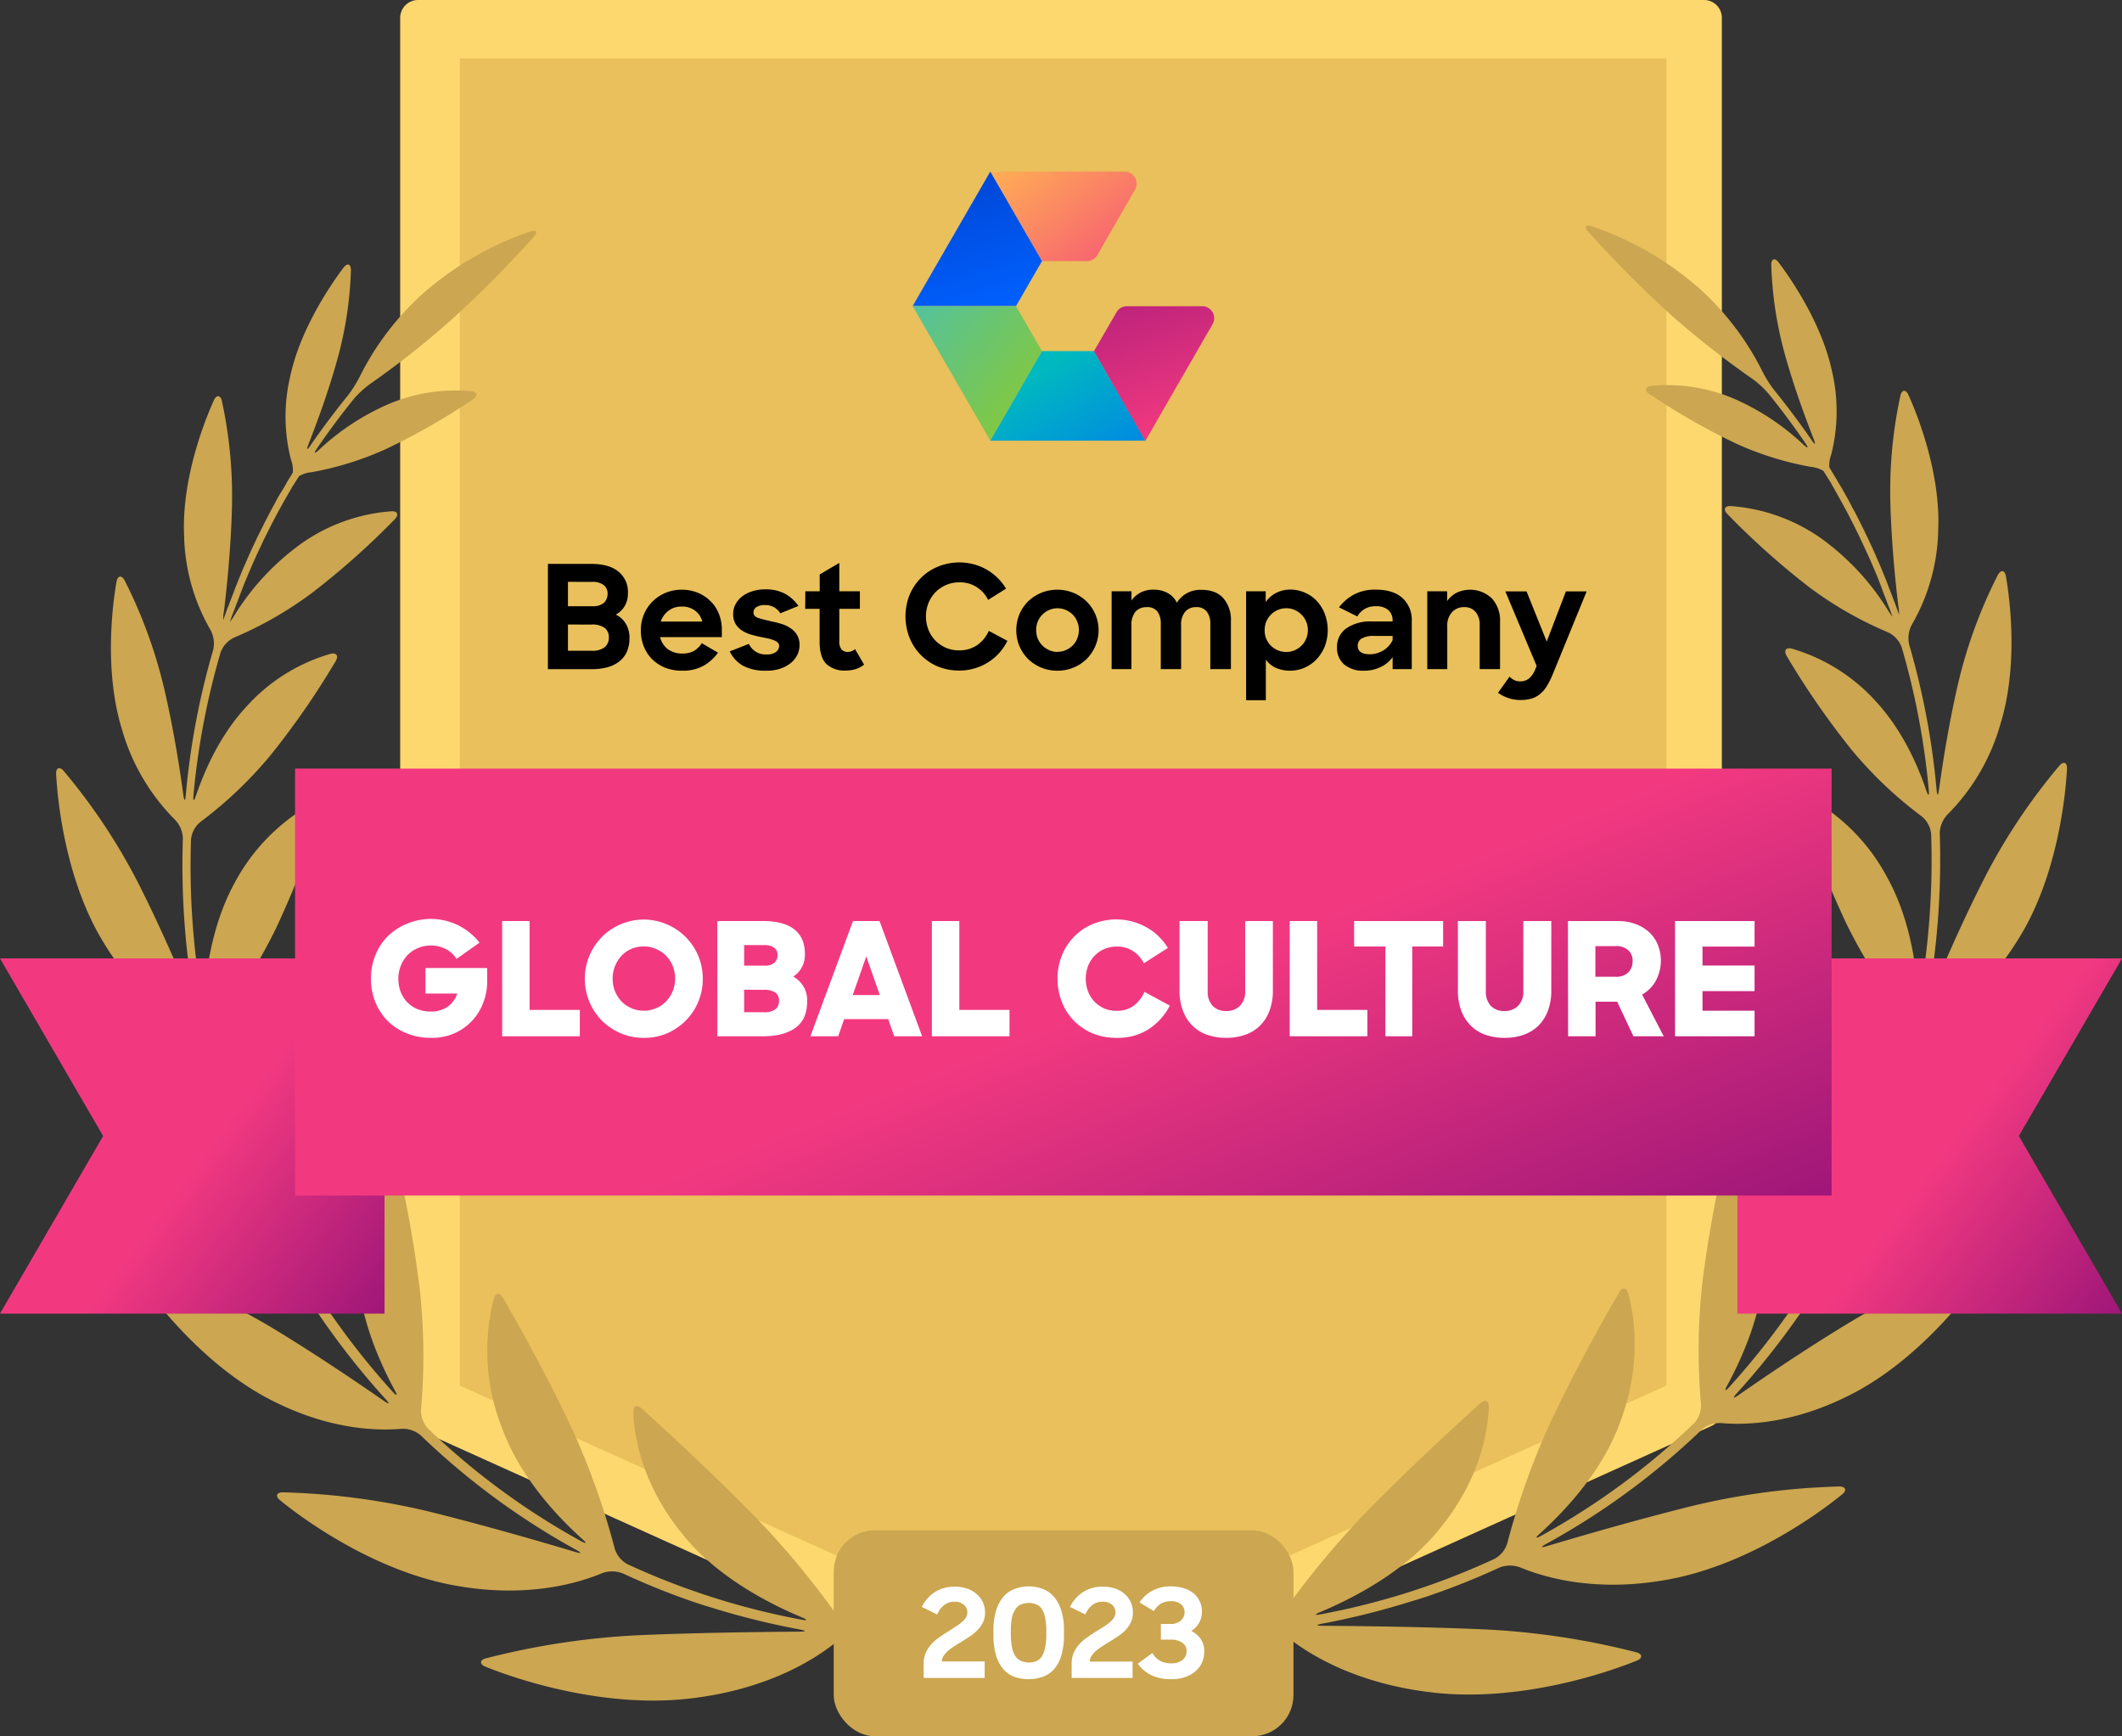 <svg id="Layer_1" data-name="Layer 1" xmlns="http://www.w3.org/2000/svg" xmlns:xlink="http://www.w3.org/1999/xlink" viewBox="0 0 618.49 506"><rect x="0" y="0" width="618.49" height="506" fill="#333333" stroke="none"/><defs><linearGradient id="linear-gradient" x1="298.97" y1="466.9" x2="339.14" y2="416.95" gradientTransform="matrix(1 0 0 -1 0 508)" gradientUnits="userSpaceOnUse"><stop offset="0" stop-color="#ffb054"/><stop offset="1" stop-color="#f23980"/></linearGradient><linearGradient id="linear-gradient-2" x1="287.92" y1="415.91" x2="272.46" y2="463.43" gradientTransform="matrix(1 0 0 -1 0 508)" gradientUnits="userSpaceOnUse"><stop offset="0" stop-color="#0061ff"/><stop offset="1" stop-color="#0041ce"/></linearGradient><linearGradient id="linear-gradient-3" x1="252.7" y1="431.17" x2="301.25" y2="392.03" gradientTransform="matrix(1 0 0 -1 0 508)" gradientUnits="userSpaceOnUse"><stop offset="0" stop-color="#40c0c4"/><stop offset="1" stop-color="#83c83f"/></linearGradient><linearGradient id="linear-gradient-4" x1="300.17" y1="398.25" x2="334.02" y2="345.04" gradientTransform="matrix(1 0 0 -1 0 508)" gradientUnits="userSpaceOnUse"><stop offset="0" stop-color="#00b9bf"/><stop offset="1" stop-color="#0061ff"/></linearGradient><linearGradient id="linear-gradient-5" x1="324.4" y1="446.11" x2="345.75" y2="383.37" gradientTransform="matrix(1 0 0 -1 0 508)" gradientUnits="userSpaceOnUse"><stop offset="0" stop-color="#9b1578"/><stop offset="1" stop-color="#f23980"/></linearGradient><linearGradient id="linear-gradient-6" x1="119.08" y1="129.24" x2="60.37" y2="173.66" xlink:href="#linear-gradient-5"/><linearGradient id="linear-gradient-7" x1="625.49" y1="129.24" x2="566.77" y2="173.66" xlink:href="#linear-gradient-5"/><linearGradient id="linear-gradient-8" x1="363.99" y1="85.81" x2="313.63" y2="212.47" xlink:href="#linear-gradient-5"/><clipPath id="clip-path"><path class="cls-1" d="M0 0h619v506H0z"/></clipPath><clipPath id="clip-path-2"><path class="cls-1" d="M0 0h619v501H0z"/></clipPath><style>.cls-1{fill:none}.cls-7{fill:#cca650}.cls-16{fill:#fff}</style></defs><g clip-path="url(#clip-path)"><g clip-path="url(#clip-path-2)"><path d="M496.62 411l-187.38 84.49L121.86 411V5.19h374.76V411z" fill="#fdd86f"/><path d="M307.11 500.21a5.08 5.08 0 004.27 0l187.37-84.6a5.17 5.17 0 003.11-4.66V5.19A5.19 5.19 0 00496.67 0h-374.8a5.21 5.21 0 00-5.23 5.19V411a5.19 5.19 0 003.11 4.66zm2.13-10.41L127 407.6V10.39h364.4V407.6z" fill-rule="evenodd" fill="#fdd86f"/><path d="M134 403.79V17h351.71v386.79l-175.86 79.33L134 403.79z" fill="#e9c05b"/><path class="cls-7" d="M244.29 471.23a251.21 251.21 0 00-25.35-30.38c-13.68-13.79-26.7-25.66-31.94-30.39-1.36-1.21-2.48-.73-2.41 1.08.23 6.22 2.06 20.65 14.51 35.77 9.53 11.82 24.07 19.64 34.69 24.07 1.67.7 1.56 1-.18.64a214.16 214.16 0 01-50.72-16.16 7.78 7.78 0 01-3.73-4.59 214.39 214.39 0 00-12.78-35.61c-7.92-16.74-16.35-31.49-19.83-37.48-.92-1.56-2.15-1.45-2.62.31a61.2 61.2 0 002.48 37.88c5.07 13.75 15.42 25.06 23.32 32.17 1.36 1.19 1.19 1.46-.4.59a211.55 211.55 0 01-44.62-32.83 7.73 7.73 0 01-2-5.56 178.36 178.36 0 00-.42-35.49 352.93 352.93 0 00-7.22-39.5c-.41-1.76-1.55-2-2.58-.45a60.29 60.29 0 00-8.3 34.95c.64 13.53 6.22 26.34 10.88 34.94.89 1.56.63 1.79-.59.45a222.59 222.59 0 01-31.82-45.35 7.67 7.67 0 01-.15-5.91 168.34 168.34 0 0010.54-33.54A332.26 332.26 0 0098 281.32c.11-1.8-1-2.4-2.35-1.23a59.47 59.47 0 00-18.38 30.53c-3.47 13.14-2.12 27.08-.28 36.64.34 1.77 0 1.88-.7.23A232.85 232.85 0 0161.52 304a7.54 7.54 0 011.39-5.72 150.22 150.22 0 0017.57-27.81 297.55 297.55 0 0013.77-35.16c.54-1.73-.38-2.57-2-1.76a57 57 0 00-23.81 23.65c-6.23 11.28-8.32 24.47-8.91 33.67-.12 1.81-.43 1.84-.74 0a229.06 229.06 0 01-3.11-46.27 7.54 7.54 0 012.83-5.14A118.54 118.54 0 0078.93 220a234.36 234.36 0 0018.91-27.33c.92-1.56.22-2.57-1.56-2.11a52.66 52.66 0 00-24.63 15.56c-7.42 8.05-12 18.27-14.53 25.75-.59 1.73-.9 1.67-.73-.14a219.14 219.14 0 017.92-41.63 7.77 7.77 0 014-4.32 108.57 108.57 0 0022.89-13.19 226.12 226.12 0 0023.87-21.26c1.26-1.31.81-2.43-1-2.32A52 52 0 0088 158.29a73 73 0 00-19.44 20.65 18.09 18.09 0 01-1.56 2.32 1.6 1.6 0 01.16-.48c.31-.91.62-1.79 1-2.69s.63-1.75 1-2.63l1-2.66 1-2.61c.38-.89.73-1.78 1.11-2.65l1.1-2.59 1.17-2.63c.39-.86.79-1.71 1.2-2.57l1.22-2.61 1.28-2.54c.44-.85.87-1.72 1.32-2.58s.87-1.68 1.32-2.5l1.4-2.57c.47-.84.94-1.66 1.42-2.49s1-1.69 1.46-2.53l1.56-2.46.42-.68a8.35 8.35 0 013.67-1.17 91.58 91.58 0 0021.91-6.86 194 194 0 0025.13-14.38c1.56-1 1.28-2.17-.53-2.37a49.84 49.84 0 00-24.06 3.75 70.54 70.54 0 00-20.34 13.39c-1.32 1.23-1.55 1-.54-.45q5-7.32 10.67-14.34a27.69 27.69 0 014.72-4.39A260.12 260.12 0 00131 93.7 334.15 334.15 0 00155.6 69c1.21-1.36.76-2.09-.95-1.56a93.07 93.07 0 00-31.11 17.87 81.21 81.21 0 00-18.66 24.4 35.39 35.39 0 01-3.46 5.51q-5.76 7.11-10.89 14.54c-1 1.55-1.26 1.37-.61-.31 2.44-6.23 5.68-15 8.26-24.19a110 110 0 004.11-26.54c0-1.82-1.06-2.18-2.15-.74-4 5.31-12.68 18.15-15.55 31.72a50.58 50.58 0 00.2 24.18 9.11 9.11 0 01.56 3.84l-.44.73c-.49.81-1 1.56-1.46 2.43s-1 1.72-1.55 2.61-1 1.63-1.4 2.44l-1.43 2.65-1.31 2.51c-.47.89-.9 1.78-1.35 2.68s-.84 1.66-1.25 2.49-.85 1.8-1.27 2.69-.8 1.69-1.18 2.53-.75 1.78-1.17 2.71-.75 1.69-1.11 2.55-.74 1.82-1.11 2.74-.7 1.71-1 2.56-.72 1.84-1.06 2.76-.64 1.72-1 2.58l-1 2.78a1.82 1.82 0 01-.17.53 10.5 10.5 0 01.21-2.74c.91-7.54 2-18.66 2.31-30a131 131 0 00-2.94-31.1c-.41-1.76-1.56-1.87-2.32-.22-3 6.61-9.44 23.33-8.69 39.53a57.11 57.11 0 007.63 27.31 8.42 8.42 0 01.86 5.9 219.49 219.49 0 00-8 42.36c-.16 1.81-.45 1.81-.7 0-1.09-8-2.91-19.62-5.65-31.27a141.07 141.07 0 00-11.5-31.35c-.84-1.55-2-1.41-2.33.38-1.3 7.38-3.57 26.29 1.55 43A60.88 60.88 0 0051 238.89a8.26 8.26 0 012.3 5.48 231.25 231.25 0 003.25 47.15c.31 1.79 0 1.87-.67.2-3.54-8.63-9.11-21.54-15.55-34.29a173.62 173.62 0 00-21.77-32.75c-1.19-1.37-2.29-.92-2.2.89.44 8.36 2.87 31.1 13.67 48.85 8.9 14.83 19.44 22.11 25.4 25.33a8.2 8.2 0 013.57 4.67 233.59 233.59 0 0015.07 44.46c.74 1.65.49 1.8-.61.36-6-7.78-15-19.38-24.88-30.56a185.88 185.88 0 00-31.11-28c-1.55-1-2.46-.32-1.93 1.42 2.48 8.4 10.86 31.38 26.85 46.93 13.17 13 26 17.45 32.93 19A8 8 0 0180 361.6a226 226 0 0032.43 46.19c1.21 1.34 1 1.55-.47.53-8.15-5.68-20.22-13.84-32.75-21.42a181.85 181.85 0 00-37.89-17.1c-1.72-.53-2.44.45-1.41 1.94 4.9 7.2 19.8 26.66 39.72 36.59C96.2 416.7 109.89 417 117 416.4a8.11 8.11 0 015.62 1.9A213.5 213.5 0 00168 451.71c1.55.87 1.55 1.13-.25.6-10.39-3.11-25.83-7.57-41.34-11.46a204.83 204.83 0 00-44-5.94c-1.82 0-2.24 1.12-.82 2.27 7 5.77 28.41 21.31 52.42 25.13 20 3.33 34.37-.88 41.43-3.81a8.52 8.52 0 016 0 212.47 212.47 0 0021.16 8.5c1.71.57 3.11 1 3.11 1s1.41.42 3.11.95a226.76 226.76 0 0024.38 5.95c1.78.35 1.76.59 0 .61-11.74.09-29.2.3-46.08 1a220.73 220.73 0 00-45.57 6.8c-1.74.49-1.81 1.68-.14 2.38 8.64 3.53 34.69 12.44 60.44 9.22 21.52-2.63 34.91-10.89 41.18-15.82a9.07 9.07 0 015.79-1.69c1.21.15 2.42.28 3.64.4 1.8.19 3.26-.36 3.26-1.17s-1.46-1.64-3.25-1.85l-3.11-.37a8.35 8.35 0 01-5.07-3.18zm129.89-1.56a252.2 252.2 0 0125.37-30.37c13.68-13.8 26.7-25.66 32-30.39 1.33-1.21 2.45-.73 2.39 1.07-.23 6.22-2 20.66-14.52 35.77-9.52 11.82-24.06 19.64-34.67 24.08-1.68.7-1.56 1 .17.63a213.71 213.71 0 0050.68-16.16 7.73 7.73 0 003.73-4.58 212.39 212.39 0 0112.78-35.62c7.92-16.73 16.35-31.49 19.83-37.48.92-1.55 2.15-1.44 2.61.31 1.67 6 4.25 20.22-2.47 37.89-5.08 13.75-15.43 25.05-23.33 32.18-1.35 1.2-1.18 1.46.41.59a212.07 212.07 0 0044.62-32.83 7.71 7.71 0 002-5.55 178.35 178.35 0 01.42-35.49 356 356 0 017.23-39.41c.42-1.76 1.63-2 2.58-.45a60.12 60.12 0 018.29 35c-.64 13.53-6.22 26.34-10.89 34.94-.87 1.56-.62 1.79.59.45a222.09 222.09 0 0031.82-45.35 7.62 7.62 0 00.16-5.91 169.89 169.89 0 01-10.55-33.54 332.34 332.34 0 01-5-39.52c-.11-1.81 1-2.4 2.37-1.23a59.49 59.49 0 0118.38 30.44c3.48 13.14 2.13 27.07.3 36.63-.35 1.78 0 1.89.7.24A232.94 232.94 0 00557 302.39a7.6 7.6 0 00-1.4-5.72 149.89 149.89 0 01-17.6-27.81 297.5 297.5 0 01-13.76-35.16c-.55-1.73.37-2.57 2-1.76A57 57 0 01550 255.6c6.31 11.32 8.4 24.51 9 33.67.11 1.8.42 1.83.73 0a229.1 229.1 0 003.13-46.27 7.56 7.56 0 00-2.83-5.15 117.83 117.83 0 01-20.37-19.36 235.41 235.41 0 01-18.92-27.34c-.91-1.56-.21-2.57 1.56-2.1a52.74 52.74 0 0124.62 15.55c7.43 8.06 12 18.28 14.52 25.76.59 1.72.9 1.66.73-.14a218.45 218.45 0 00-7.91-41.64 7.78 7.78 0 00-4-4.32 108.08 108.08 0 01-23-13.19 226.27 226.27 0 01-23.79-21.26c-1.28-1.3-.83-2.42 1-2.32a52.26 52.26 0 0126.1 9.24A73.06 73.06 0 01550 177.39a21.24 21.24 0 001.56 2.31 1.7 1.7 0 00-.16-.48c-.31-.9-.62-1.79-1-2.69s-.64-1.74-1-2.63-.67-1.77-1-2.66l-1-2.61c-.35-.89-.73-1.77-1.09-2.64l-1.12-2.6-1.19-2.63c-.39-.85-.79-1.71-1.2-2.56s-.81-1.75-1.24-2.62-.83-1.68-1.26-2.53l-1.3-2.58c-.43-.84-.89-1.68-1.34-2.51l-1.4-2.56-1.4-2.49-1.43-2.54-1.55-2.46-.42-.68a8.66 8.66 0 00-3.67-1.17 91.27 91.27 0 01-21.91-6.85 194.16 194.16 0 01-25.14-14.39c-1.55-1-1.27-2.16.53-2.36a49.79 49.79 0 0124.17 3.75 70.51 70.51 0 0120.22 13.39c1.32 1.22 1.55 1 .54-.46q-5-7.32-10.67-14.33a26.8 26.8 0 00-4.76-4.39 263.66 263.66 0 01-23.32-18.27 336.25 336.25 0 01-24.56-24.67c-1.21-1.35-.76-2.08 1-1.55A93.11 93.11 0 01495 83.79a81.46 81.46 0 0118.66 24.4 33.83 33.83 0 003.47 5.51q5.76 7.13 10.88 14.54c1 1.56 1.26 1.37.61-.31-2.44-6.22-5.67-15-8.26-24.18a110.51 110.51 0 01-4.1-26.55c0-1.82 1.06-2.18 2.14-.73 4 5.3 12.69 18.15 15.56 31.71a51.09 51.09 0 01-.19 24.18 9 9 0 00-.58 3.84l.44.73 1.46 2.43c.51.86 1 1.73 1.56 2.61l1.38 2.45c.48.88 1 1.75 1.43 2.64s.89 1.65 1.32 2.47.91 1.77 1.36 2.68.84 1.66 1.24 2.49l1.29 2.69 1.17 2.53c.4.9.81 1.81 1.19 2.71s.75 1.69 1.11 2.55l1.12 2.73c.35.85.69 1.71 1 2.57s.72 1.84 1.06 2.75.64 1.73 1 2.59l1 2.78.19.53a12.58 12.58 0 00-.24-2.74c-.9-7.54-2-18.66-2.3-30a131 131 0 012.94-31.1c.41-1.76 1.56-1.87 2.32-.22 3 6.61 9.44 23.33 8.69 39.53a57.09 57.09 0 01-7.62 27.33 8.38 8.38 0 00-.85 5.89 222.08 222.08 0 018 42.36c.15 1.81.45 1.81.7 0 1.09-8 2.92-19.62 5.64-31.27a140.35 140.35 0 0111.53-31.38c.85-1.56 2-1.42 2.33.37 1.29 7.39 3.56 26.3-1.56 43a60.85 60.85 0 01-15.42 26.44 8.26 8.26 0 00-2.3 5.47 231.4 231.4 0 01-3.25 47.16c-.32 1.78 0 1.86.66.2 3.55-8.63 9.12-21.54 15.63-34.29a173.76 173.76 0 0121.85-32.76c1.19-1.36 2.29-.91 2.2.89-.44 8.37-2.87 31.1-13.67 48.85-8.9 14.84-19.43 22.11-25.4 25.33a8.24 8.24 0 00-3.66 4.67 234 234 0 01-15.06 44.46c-.75 1.65-.5 1.81.6.36 6-7.78 15-19.38 24.88-30.56a186.26 186.26 0 0131.11-28c1.56-1 2.46-.33 1.93 1.41-2.55 8.34-11 31.37-26.92 46.86-13.18 12.95-26 17.45-32.94 19a8 8 0 00-4.75 3.54 225.23 225.23 0 01-32.42 46.18c-1.21 1.34-1 1.56.47.53 8.14-5.67 20.21-13.84 32.75-21.41a182.09 182.09 0 0137.88-17.11c1.74-.53 2.44.45 1.43 1.95-4.91 7.2-19.79 26.65-39.73 36.59-16.55 8.37-30.24 8.69-37.33 8.07a8.08 8.08 0 00-5.61 1.9A214 214 0 01450.56 450c-1.56.88-1.48 1.14.25.61 10.39-3.11 25.83-7.57 41.33-11.46a205 205 0 0144-5.94c1.8 0 2.23 1.12.82 2.27-7.06 5.77-28.42 21.3-52.44 25.13-20 3.33-34.35-.89-41.43-3.81a8.47 8.47 0 00-5.95 0 215.08 215.08 0 01-21.2 8.45c-1.71.57-3.11 1-3.11 1s-1.42.41-3.11.94a229 229 0 01-24.37 6c-1.79.34-1.77.59 0 .61 11.74.09 29.2.29 46.08 1a220 220 0 0145.57 6.75c1.74.5 1.82 1.68.14 2.38-8.63 3.53-34.68 12.44-60.42 9.22-21.54-2.62-34.93-10.88-41.2-15.81a9.08 9.08 0 00-5.79-1.7c-1.21.16-2.42.28-3.64.41-1.8.18-3.26-.36-3.26-1.17s1.46-1.65 3.26-1.85l3.12-.37a8.25 8.25 0 004.97-2.99z"/><path d="M288.64 50l15.06 26.1h13.13a3.49 3.49 0 003-1.76l11-19.08a3.51 3.51 0 00-3-5.26z" fill="url(#linear-gradient)"/><path d="M288.64 50l15.06 26.1-7.57 13.11H266z" fill="url(#linear-gradient-2)"/><path d="M266 89.21h30.13l7.57 13.12-15.06 26.1z" fill="url(#linear-gradient-3)"/><path d="M303.7 102.33h15.16l15.07 26.1h-45.29z" fill="url(#linear-gradient-4)"/><path d="M318.86 102.33L325.42 91a3.5 3.5 0 013-1.76h22a3.5 3.5 0 013 5.26l-19.6 34z" fill="url(#linear-gradient-5)"/><path d="M79.05 279.31H0l30.06 51.76L0 382.83h112.08V279.31z" fill="url(#linear-gradient-6)"/><path d="M618.49 279.31H506.4v103.52h112.09l-30.06-51.76 30.06-51.76z" fill="url(#linear-gradient-7)"/><path d="M533.85 348.42V224H86v124.42h447.85z" fill="url(#linear-gradient-8)"/><path class="cls-16" d="M125.74 302.46a18.72 18.72 0 01-7.36-1.38 16.77 16.77 0 01-5.57-3.73 17.24 17.24 0 01-3.5-5.52 18.5 18.5 0 01-1.19-6.62 18.13 18.13 0 011.28-6.81 16.62 16.62 0 013.55-5.47 16.84 16.84 0 015.47-3.64 18 18 0 0121.34 5.43l-6.71 4.74a8.14 8.14 0 00-3.13-2.9 9.35 9.35 0 00-4.46-1 9.11 9.11 0 00-3.64.74 9.57 9.57 0 00-3 2 10.05 10.05 0 00-2.71 6.9 10.59 10.59 0 00.69 3.91 9.28 9.28 0 001.93 3 8.77 8.77 0 003 2 10.3 10.3 0 003.82.69 8.3 8.3 0 004.87-1.38 7.61 7.61 0 002.85-3.86H124v-7.45h18V286a17.09 17.09 0 01-1.2 6.34 15.41 15.41 0 01-3.31 5.25 15.62 15.62 0 01-5.15 3.59 16 16 0 01-6.6 1.28zm20.62-34.04h8v25.9H169V302h-22.64zm41.27 34.04a17 17 0 01-6.72-1.33 18.21 18.21 0 01-5.47-3.68 17.55 17.55 0 01-3.64-5.45 17.23 17.23 0 01-1.33-6.76 17 17 0 011.33-6.72 17.51 17.51 0 013.64-5.47 17.17 17.17 0 015.47-3.68 17 17 0 0113.43 0 17.14 17.14 0 019.16 9.15 17 17 0 011.33 6.72 17.1 17.1 0 01-5 12.24 17.9 17.9 0 01-5.43 3.68 17.06 17.06 0 01-6.77 1.3zm0-7.91a8.82 8.82 0 003.63-.74 8.45 8.45 0 002.9-2 9.36 9.36 0 001.93-3 9.89 9.89 0 000-7.26 9.21 9.21 0 00-1.93-3 9 9 0 00-2.95-2 8.72 8.72 0 00-3.58-.73 9.1 9.1 0 00-3.64.73 8.67 8.67 0 00-2.85 2 9.73 9.73 0 00-2.57 6.62 10.12 10.12 0 00.64 3.63 9.79 9.79 0 001.89 3 9 9 0 002.89 2 8.9 8.9 0 003.64.75zm21.44-26.13h13.3q6.12 0 9.15 2.44c2.06 1.62 3.08 4 3.08 7.17a7.67 7.67 0 01-.92 3.91 7.28 7.28 0 01-2.48 2.67 7.94 7.94 0 013 2.9 8.16 8.16 0 011.06 4.32q0 5.25-3.45 7.73c-2.27 1.63-5.42 2.44-9.43 2.44h-13.3zm7.82 20V295h5.66a5.51 5.51 0 003.41-.83 3 3 0 001.1-2.48 2.84 2.84 0 00-1-2.39 6 6 0 00-3.64-.83zm0-13v6h5.85a4.22 4.22 0 003-.87 3 3 0 00.88-2.21 2.57 2.57 0 00-.92-2.12 4.72 4.72 0 00-3-.78zm31.73-7h7.73L268.77 302h-8.14l-1.75-5h-12.83l-1.75 5h-8.1zm-.09 21.58h7.91l-3.95-11.27zm23.08-21.58h8v25.9h14.63V302h-22.63zm53.79 34.04a18 18 0 01-7-1.33 17 17 0 01-5.42-3.68 16.68 16.68 0 01-3.5-5.48 18.32 18.32 0 01-1.24-6.76 17.72 17.72 0 011.29-6.81 16.26 16.26 0 013.59-5.47 16 16 0 015.42-3.64 18 18 0 0115.69 1 15.12 15.12 0 013.49 2.62 15.92 15.92 0 012.67 3.36l-7 4.46a9.06 9.06 0 00-3.13-3.54 8.27 8.27 0 00-4.74-1.33 9 9 0 00-3.68.73 8.57 8.57 0 00-2.85 2 8.88 8.88 0 00-1.89 3 10.61 10.61 0 000 7.26 9.11 9.11 0 001.84 3 9.22 9.22 0 002.81 2 9 9 0 003.68.73 8.16 8.16 0 005.06-1.52 10.08 10.08 0 003.08-4l7.4 4a17.93 17.93 0 01-6.16 6.86 16.3 16.3 0 01-4.32 1.93 17.75 17.75 0 01-5.09.61zm32.01 0a16.55 16.55 0 01-5.66-.92 11.4 11.4 0 01-4.23-2.67 12 12 0 01-2.72-4.28 16.19 16.19 0 01-1-5.79v-20.38h8.2v20.38a6.07 6.07 0 001.42 4.32 5.28 5.28 0 004 1.52 5.37 5.37 0 004-1.52 5.84 5.84 0 001.51-4.32v-20.38H371v20.38a16.19 16.19 0 01-1 5.79 12 12 0 01-2.71 4.28 11.44 11.44 0 01-4.28 2.67 16.42 16.42 0 01-5.6.92zm18.5-34.04h8v25.9h14.63V302h-22.63zm27.88 7.41h-9.11v-7.41h25.94v7.41h-9V302h-7.82zm34.75 26.63a16.55 16.55 0 01-5.66-.92 11.4 11.4 0 01-4.23-2.67 12 12 0 01-2.72-4.28 16.19 16.19 0 01-1-5.79v-20.38h8.14v20.38a6.07 6.07 0 001.42 4.32 5.28 5.28 0 004 1.52 5.37 5.37 0 004-1.52 5.84 5.84 0 001.51-4.32v-20.38h8.15v20.38a16.19 16.19 0 01-1 5.79 12 12 0 01-2.71 4.28 11.52 11.52 0 01-4.28 2.67 16.42 16.42 0 01-5.62.92zM457 268.42h14.45a14.76 14.76 0 015.38.92 11.86 11.86 0 014 2.48 10.37 10.37 0 012.43 3.68 12.38 12.38 0 01-.64 10.31 10.48 10.48 0 01-4 4.05l6.3 12.14h-8.83l-4.74-10.07h-6.3V302h-8zm8 7.31v8.93h5.84a4.92 4.92 0 003.77-1.29 4.54 4.54 0 001.24-3.22 4.17 4.17 0 00-1.24-3.22 5.23 5.23 0 00-3.77-1.2zm23.22-7.31h23.18v7.45h-15.18v5.52h15.18v7.45h-15.18v5.71h15.18V302h-23.18z"/></g><path d="M159.7 164.34h12.68q5.13 0 7.86 2.23a7.58 7.58 0 012.77 6.34 7.11 7.11 0 01-.92 3.69 6.61 6.61 0 01-2.61 2.52 6.87 6.87 0 012.94 2.69 7.76 7.76 0 011.05 4.12 9.93 9.93 0 01-.75 4 7.47 7.47 0 01-2.19 2.81 9.78 9.78 0 01-3.48 1.72 17.32 17.32 0 01-4.58.55H159.7zm5.84 17.66v7.65h7a5.67 5.67 0 003.66-1 3.52 3.52 0 001.26-2.86 3.39 3.39 0 00-1.18-2.77 6.16 6.16 0 00-4-1zm0-12.43v7.1h7.05a4.89 4.89 0 003.45-1 3.59 3.59 0 001.05-2.65 3.08 3.08 0 00-1.14-2.52 5.28 5.28 0 00-3.44-.92zm33.3 25.89a13.35 13.35 0 01-5-.88 11.77 11.77 0 01-3.82-2.52 11.17 11.17 0 01-2.4-3.74 12.56 12.56 0 01-.84-4.62 12 12 0 01.89-4.62 11.58 11.58 0 016.3-6.3 12 12 0 014.7-.92 12.14 12.14 0 014.7.88 11.2 11.2 0 013.7 2.44 10.59 10.59 0 012.44 3.65 12.27 12.27 0 01.88 4.66v2.19h-18a6.33 6.33 0 002.27 3.52 7 7 0 004.24 1.26 6.73 6.73 0 003.4-.79 6.52 6.52 0 002.23-2.23l4.74 2.77a13.16 13.16 0 01-4.17 3.79 12.34 12.34 0 01-6.26 1.46zm-.13-18.69a6.22 6.22 0 00-3.82 1.18 6.5 6.5 0 00-2.31 3.19h12.1a5.58 5.58 0 00-2.15-3.23 6.27 6.27 0 00-3.82-1.14zm24.56 18.69a13.72 13.72 0 01-6.68-1.43 9.56 9.56 0 01-3.9-4.2l5.58-2.18a5.35 5.35 0 005.21 3.07 4.31 4.31 0 002.69-.72 2.21 2.21 0 00.92-1.76 1.29 1.29 0 00-.42-1 3 3 0 00-1.17-.67 9.88 9.88 0 00-1.68-.51l-2.06-.42c-.95-.19-1.92-.43-2.9-.71a9.77 9.77 0 01-2.6-1.18 6.06 6.06 0 01-1.85-1.89 5.6 5.6 0 01-.71-3 5.86 5.86 0 01.67-2.73 7 7 0 011.89-2.27 9.43 9.43 0 012.89-1.51 11.88 11.88 0 013.83-.59 11.72 11.72 0 015.88 1.31 11.54 11.54 0 013.86 3.52l-5.29 2.15a5.19 5.19 0 00-1.81-1.77 5.06 5.06 0 00-2.64-.63 4.31 4.31 0 00-2.57.63 1.84 1.84 0 00-.79 1.56c0 .72.45 1.24 1.34 1.55s2.17.6 3.82 1c1 .19 1.91.43 2.86.71a9.31 9.31 0 012.65 1.22 6 6 0 012 2 5.67 5.67 0 01.75 3 6.64 6.64 0 01-.58 2.68 7.25 7.25 0 01-1.81 2.4 9.69 9.69 0 01-3.07 1.72 12.21 12.21 0 01-4.31.65zm11.45-23.14h4.2v-4.91l5.71-3.36v8.27h6v5.12h-6v9.33a3.68 3.68 0 00.67 2.52 2.48 2.48 0 001.81.71 3.12 3.12 0 002.1-.84l2.64 4.54a8.32 8.32 0 01-2.47 1.3 9.85 9.85 0 01-2.94.42 7.71 7.71 0 01-5.55-1.89q-2-1.93-2-6.55v-9.54h-4.2zm44.93 23.1a16.34 16.34 0 01-6.38-1.22 15.2 15.2 0 01-8.19-8.4 17 17 0 010-12.35 15.4 15.4 0 013.32-5 15 15 0 015-3.32 16.37 16.37 0 0110.41-.67 15.09 15.09 0 013.78 1.55 14.6 14.6 0 013.19 2.44 14.32 14.32 0 012.44 3.1l-5.21 3.28a9.24 9.24 0 00-3.36-3.74 8.88 8.88 0 00-5-1.38 9.69 9.69 0 00-7 2.89 10 10 0 00-2.06 3.2 10.74 10.74 0 000 7.68 9.41 9.41 0 002 3.15 9.8 9.8 0 003.07 2.14 9.57 9.57 0 003.86.76 9 9 0 005.33-1.55 10 10 0 003.36-4.12l5.42 2.9a16 16 0 01-2.39 3.53 15.46 15.46 0 01-7.14 4.49 16 16 0 01-4.45.64zm28.53.04a12.14 12.14 0 01-4.74-.92 12.33 12.33 0 01-3.82-2.52 12.15 12.15 0 01-2.52-3.78 12.23 12.23 0 010-9.16 11.7 11.7 0 012.52-3.78 12.33 12.33 0 013.82-2.52 12.59 12.59 0 019.45 0 11.77 11.77 0 013.82 2.52 11.75 11.75 0 012.56 12.94 12.15 12.15 0 01-2.52 3.78 11.77 11.77 0 01-3.82 2.52 12.19 12.19 0 01-4.75.92zm.05-5.5a6 6 0 002.43-.5 6.56 6.56 0 002-1.35 6 6 0 001.3-2 6.48 6.48 0 00.5-2.52 6.32 6.32 0 00-.5-2.48 5.9 5.9 0 00-1.3-2 6.53 6.53 0 00-2-1.34 6.18 6.18 0 00-4.87 0 6.3 6.3 0 00-3.32 3.36 6.66 6.66 0 00-.46 2.48 6.83 6.83 0 00.46 2.52 6.63 6.63 0 001.35 2 6.51 6.51 0 002 1.35 6.05 6.05 0 002.41.52zM324 172.32h5.79V175a7.55 7.55 0 012.65-2.31 7.71 7.71 0 013.65-.84 8.31 8.31 0 014.29 1 6.36 6.36 0 012.64 2.81 7.86 7.86 0 012.9-2.77 8.34 8.34 0 014.2-1c2.89 0 5 .82 6.47 2.48a9.67 9.67 0 012.18 6.72V195h-6v-13.1a5.81 5.81 0 00-1-3.62 3.67 3.67 0 00-3.19-1.34 4 4 0 00-3.15 1.34 5.83 5.83 0 00-1.18 4V195h-5.92v-13.27a5.72 5.72 0 00-1-3.53 3.68 3.68 0 00-3.11-1.26 4.23 4.23 0 00-3.28 1.34 6.16 6.16 0 00-1.17 4.12V195H324zm52.1 23.14a10.21 10.21 0 01-4.15-.8 7.29 7.29 0 01-3-2.43v11.84h-5.75v-31.75h5.71v3.15a8.11 8.11 0 013-2.65 8.92 8.92 0 014.16-1 10.43 10.43 0 014.12.84 10.06 10.06 0 013.48 2.35 11.45 11.45 0 012.4 3.74 13.46 13.46 0 010 9.78 12.22 12.22 0 01-2.44 3.7 10.61 10.61 0 01-3.48 2.39 10.36 10.36 0 01-4.05.84zm-1.17-5.46a6 6 0 002.43-.5 6.56 6.56 0 002-1.35 6.16 6.16 0 001.34-2 6.3 6.3 0 00.5-2.52 6 6 0 00-.5-2.48 5.72 5.72 0 00-1.34-2 6.14 6.14 0 00-2-1.38 5.82 5.82 0 00-2.43-.51 6.24 6.24 0 00-2.52.51 6.14 6.14 0 00-2 1.38 6.31 6.31 0 00-1.34 2 6.66 6.66 0 00-.46 2.48 6.15 6.15 0 001.8 4.53 6.56 6.56 0 002 1.35 6.4 6.4 0 002.52.49zm22.65 5.46a8.51 8.51 0 01-5.84-1.85 6.35 6.35 0 01-2.05-4.91 6.57 6.57 0 012.73-5.59 12.36 12.36 0 017.47-2h6v-.3a3.9 3.9 0 00-1.22-3 5.28 5.28 0 00-3.7-1.13 6 6 0 00-3.23.8 5.58 5.58 0 00-2.1 2.18l-5.37-2.66a13.66 13.66 0 014.29-3.69 12.91 12.91 0 016.42-1.47c3.37 0 5.95.81 7.78 2.43a8.61 8.61 0 012.72 6.77V195h-5.58v-3.49a8.71 8.71 0 01-3.45 2.86 10.66 10.66 0 01-4.87 1.09zm1.68-4.79a7.17 7.17 0 002.06-.29 8 8 0 001.89-.84 7 7 0 001.56-1.3 6.44 6.44 0 001.13-1.68v-1.22h-5.33a6.9 6.9 0 00-3.74.76 2.41 2.41 0 00-1.1 2.1c0 1.65 1.18 2.47 3.53 2.47zM416 172.32h5.79v2.86a7.74 7.74 0 012.77-2.44 9.2 9.2 0 0110.25 1.64 9.54 9.54 0 012.4 6.93V195h-5.93v-12.81a5.74 5.74 0 00-1.17-3.82 4.15 4.15 0 00-3.45-1.43 4.53 4.53 0 00-3.44 1.47 5.62 5.62 0 00-1.39 4.07V195H416z"/><path d="M443.09 204a10.94 10.94 0 01-3.53-.59 11.3 11.3 0 01-2.94-1.51l3.36-4.71a4.59 4.59 0 001.35 1 3.79 3.79 0 001.72.38 4 4 0 002.56-.8 6.72 6.72 0 001.89-2.77l.38-.93-9.12-21.71h6.18l5.88 14.62 5.58-14.62h6.05l-9.78 23.9a23.39 23.39 0 01-1.81 3.65 8.83 8.83 0 01-2.06 2.4 6.73 6.73 0 01-2.52 1.3 11 11 0 01-3.19.39z"/><rect class="cls-7" x="243" y="446" width="134" height="60" rx="12"/><path class="cls-16" d="M269.22 484.75a7.4 7.4 0 01.65-3.17 9.85 9.85 0 011.72-2.55 13.06 13.06 0 012.38-2c.89-.63 1.76-1.2 2.63-1.73l2-1.3a11.92 11.92 0 001.73-1.26 6 6 0 001.19-1.33 2.8 2.8 0 00.43-1.48 2.88 2.88 0 00-1-2.23 3.87 3.87 0 00-2.78-.9 4.67 4.67 0 00-3.09 1.05 6.48 6.48 0 00-1.91 2.66l-4.5-2.2a10.73 10.73 0 013.74-4.28 10.36 10.36 0 015.84-1.62 10.85 10.85 0 013.7.58 7.61 7.61 0 012.74 1.62 6.38 6.38 0 011.81 2.39 7.08 7.08 0 01.61 2.95 6.37 6.37 0 01-.61 2.84 8.76 8.76 0 01-1.59 2.27 12.71 12.71 0 01-2.23 1.84c-.81.55-1.64 1.08-2.48 1.58s-1.42.87-2.09 1.3a15.56 15.56 0 00-1.8 1.33 8.34 8.34 0 00-1.26 1.44 3.09 3.09 0 00-.54 1.66H287V489h-17.78zm30.6-.25a6.2 6.2 0 002.16-.36 3.69 3.69 0 001.62-1.33 7.31 7.31 0 001-2.56 18.42 18.42 0 00.36-4v-1.08a15.89 15.89 0 00-.4-3.93 6.39 6.39 0 00-1-2.45 3.43 3.43 0 00-1.62-1.26 6.14 6.14 0 00-4.25 0 3.63 3.63 0 00-1.62 1.3 7 7 0 00-1.08 2.44 17.46 17.46 0 00-.36 3.86v1.08a18.69 18.69 0 00.36 4 7.39 7.39 0 001 2.52 3.85 3.85 0 001.66 1.33 6.12 6.12 0 002.17.44zm0 4.86a12.42 12.42 0 01-4.18-.68 8.2 8.2 0 01-3.24-2.27 11.11 11.11 0 01-2.09-4 21.21 21.21 0 01-.75-6.05v-1.26a18.76 18.76 0 01.79-5.83 11.18 11.18 0 012.16-4 8.21 8.21 0 013.27-2.23 11.75 11.75 0 018.1 0 8.13 8.13 0 013.28 2.27 11.18 11.18 0 012.16 4 18.63 18.63 0 01.79 5.79v1.23a21.48 21.48 0 01-.75 6.12 10.85 10.85 0 01-2.13 4 8 8 0 01-3.27 2.2 12.15 12.15 0 01-4.14.71zm12.53-4.61a7.55 7.55 0 01.65-3.17 9.89 9.89 0 011.73-2.55 12.73 12.73 0 012.38-2c.88-.63 1.76-1.2 2.62-1.73l2.06-1.3a11.8 11.8 0 001.72-1.26 5.79 5.79 0 001.19-1.33 2.71 2.71 0 00.43-1.48 2.84 2.84 0 00-1-2.23 3.85 3.85 0 00-2.77-.9 4.69 4.69 0 00-3.1 1.05 6.46 6.46 0 00-1.9 2.66l-4.5-2.2a10.58 10.58 0 013.74-4.28 10.3 10.3 0 015.83-1.62 10.91 10.91 0 013.71.58 7.56 7.56 0 012.73 1.62 6.27 6.27 0 011.73 2.41 7.08 7.08 0 01.61 2.95 6.37 6.37 0 01-.61 2.84 8.49 8.49 0 01-1.58 2.27 13.09 13.09 0 01-2.23 1.84c-.82.55-1.65 1.08-2.49 1.58s-1.41.87-2.09 1.3a14.6 14.6 0 00-1.79 1.33 8 8 0 00-1.27 1.44 3.27 3.27 0 00-.54 1.66h12.5V489h-17.76zm29.08 4.61a13.21 13.21 0 01-5.8-1.12 10.84 10.84 0 01-4-3.38l4.24-3.13a6.1 6.1 0 002.34 2.34 7.19 7.19 0 003.21.68 5.12 5.12 0 003.17-.93 3.16 3.16 0 001.26-2.63 2.8 2.8 0 00-1.26-2.45 5.6 5.6 0 00-3.32-.9h-2.91v-4.57h2.7a4.49 4.49 0 003.13-1 3.17 3.17 0 001.08-2.45 3 3 0 00-1-2.23 4.22 4.22 0 00-3-.94 5.38 5.38 0 00-3 .76 5.72 5.72 0 00-1.95 2.12l-4.18-2.53a10.15 10.15 0 013.74-3.42 11 11 0 015.37-1.26 12.23 12.23 0 013.78.54 7.82 7.82 0 012.84 1.48 6.24 6.24 0 011.8 2.34 6.72 6.72 0 01.65 3 6.47 6.47 0 01-.83 3.28 7 7 0 01-2.27 2.34 7.24 7.24 0 012.78 2.4 6.23 6.23 0 011 3.6 7.89 7.89 0 01-.65 3.2 7.11 7.11 0 01-1.91 2.56 8.77 8.77 0 01-3 1.69 12 12 0 01-4.01.61z"/></g></svg>